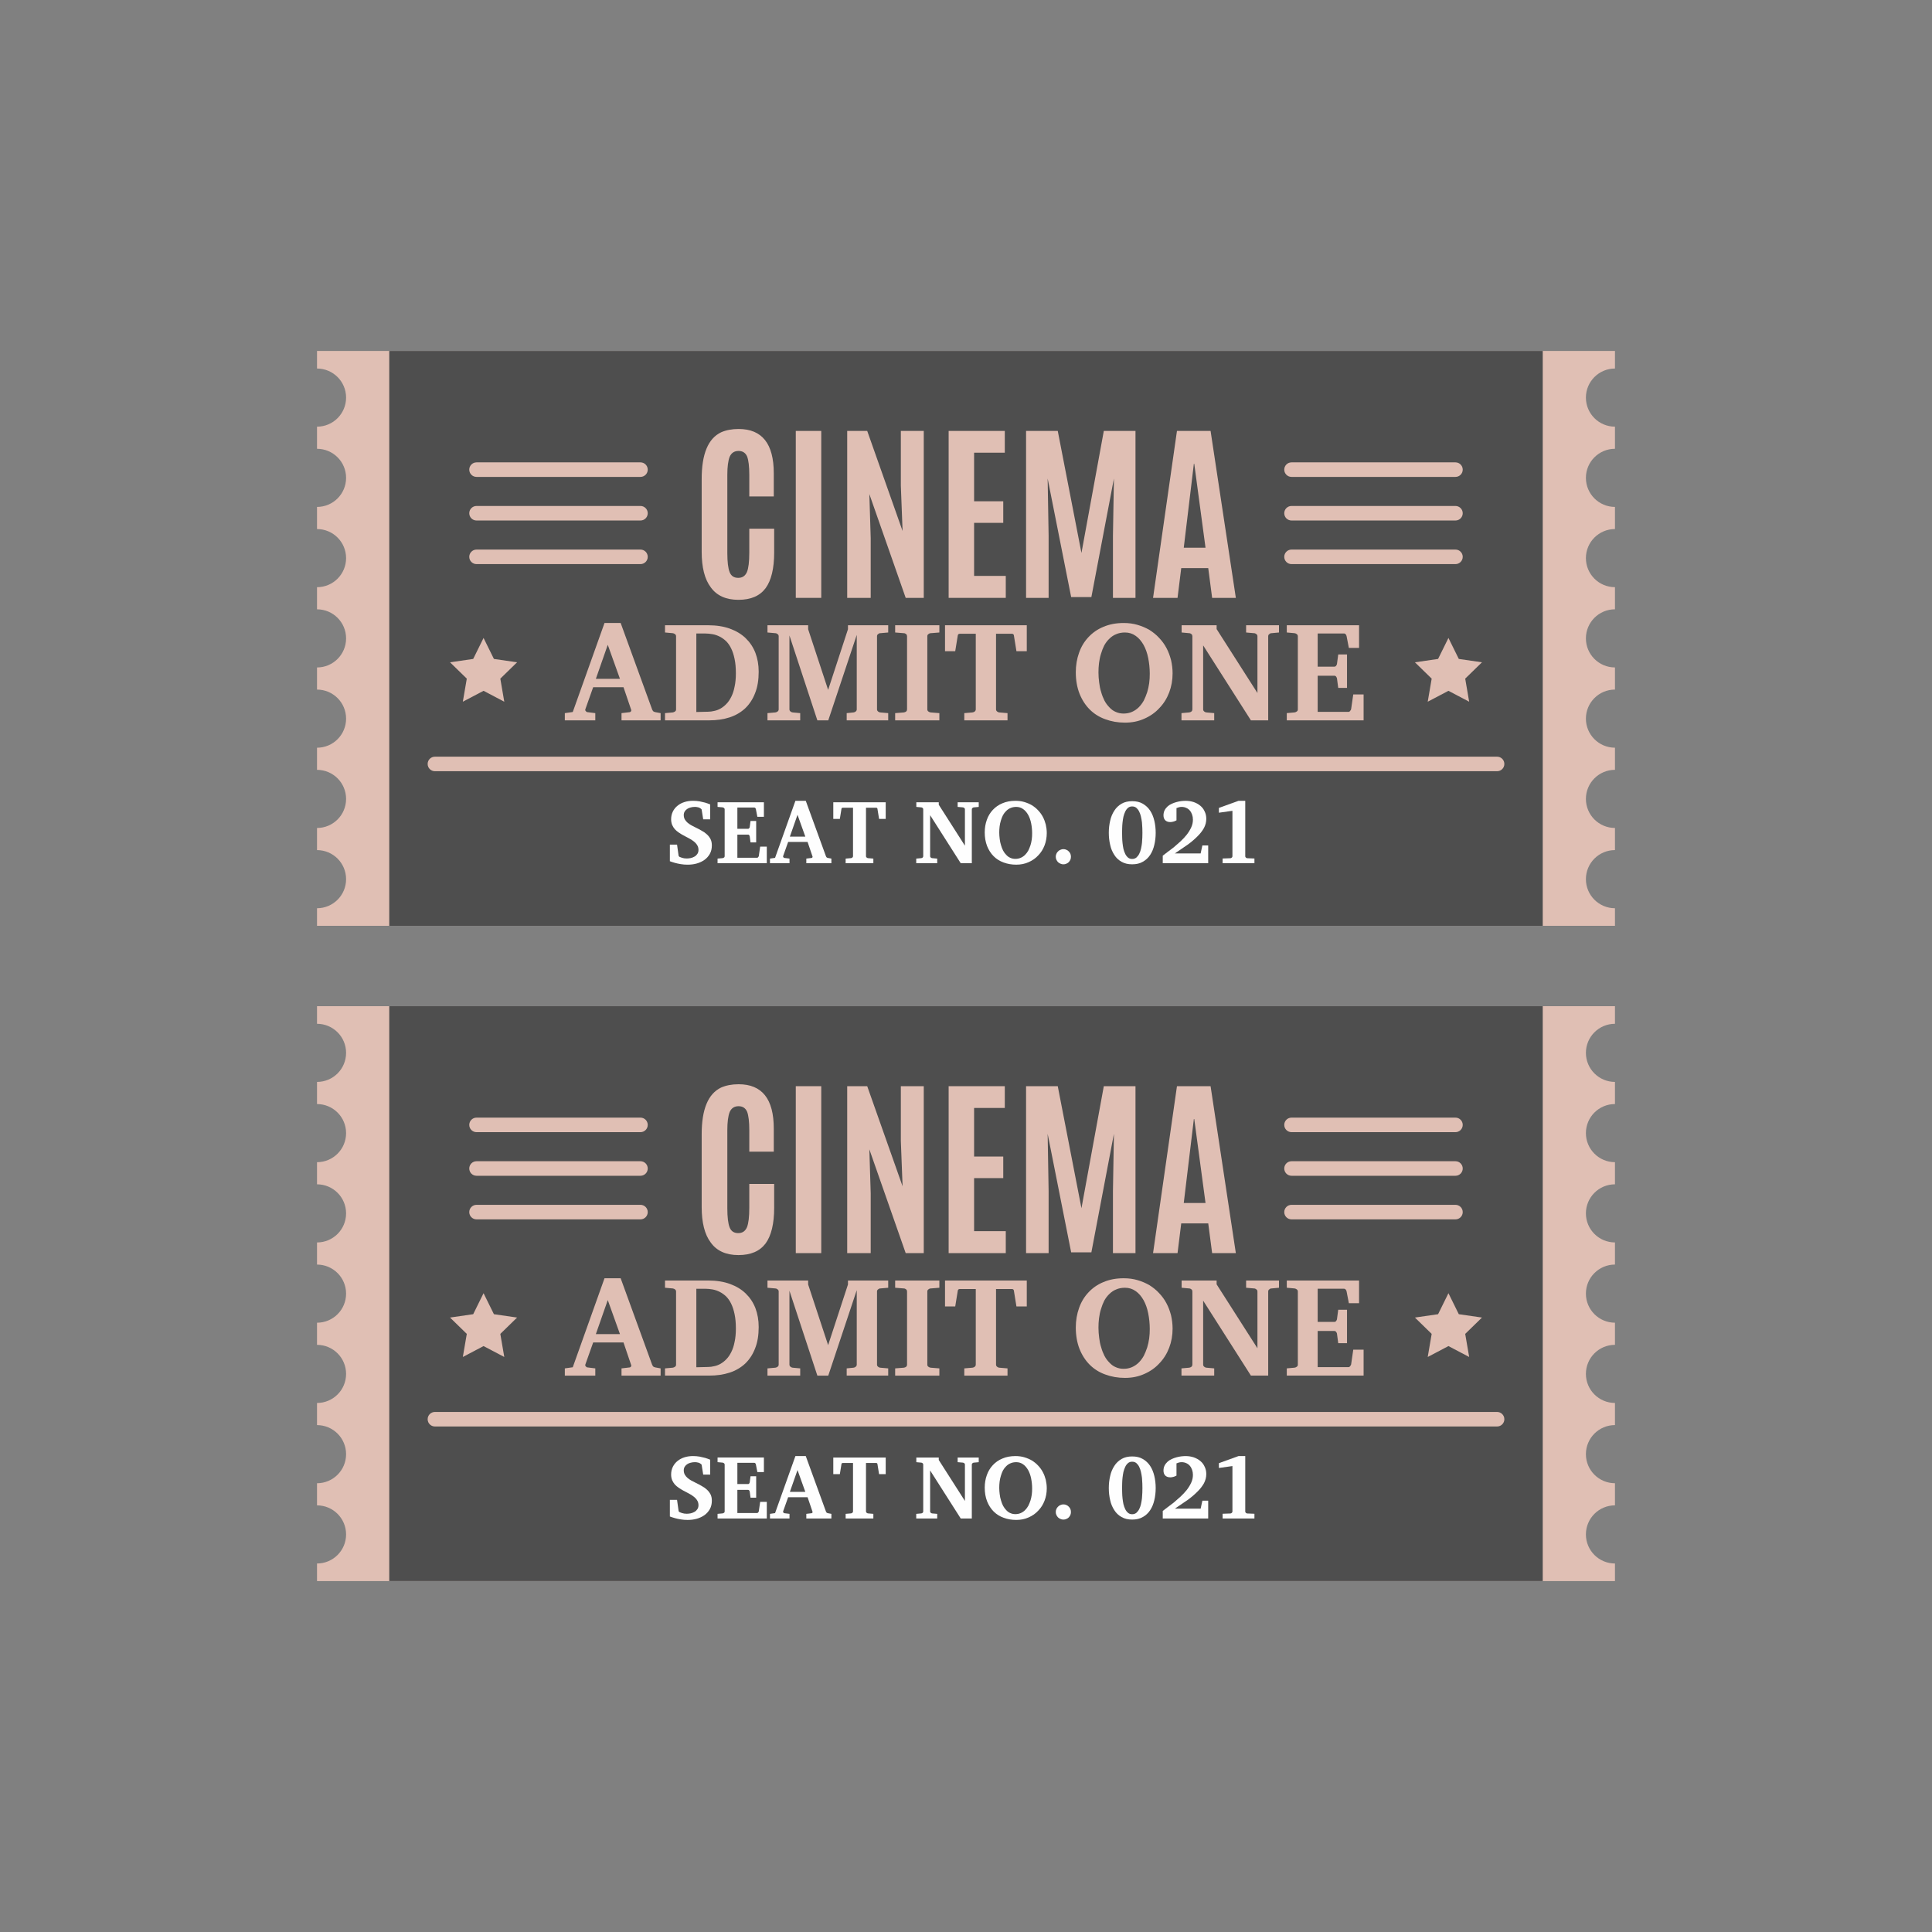 <?xml version="1.0" encoding="UTF-8"?>
<!DOCTYPE svg PUBLIC "-//W3C//DTD SVG 1.1//EN" "http://www.w3.org/Graphics/SVG/1.1/DTD/svg11.dtd">
<!-- Creator: CorelDRAW 2018 (64-Bit) -->
<svg xmlns="http://www.w3.org/2000/svg" xml:space="preserve" width="3.413in" height="3.413in" version="1.1" style="shape-rendering:geometricPrecision; text-rendering:geometricPrecision; image-rendering:optimizeQuality; fill-rule:evenodd; clip-rule:evenodd"
viewBox="0 0 3413.33 3413.33"
 xmlns:xlink="http://www.w3.org/1999/xlink">
 <rect x="0" y="0" width="3413.33" height="3413.33" fill="#808080" stroke="none"/>
 <defs>
  <style type="text/css">
   <![CDATA[
    .fil0 {fill:none}
    .fil3 {fill:#FEFEFE}
    .fil1 {fill:#E0BFB4}
    .fil2 {fill:#4E4E4E}
   ]]>
  </style>
 </defs>
 <g id="Layer_x0020_1">
  <rect class="fil0" x="-0" y="-0" width="3413.33" height="3413.33"/>
  <g id="_2523434151504">
   <g>
    <path class="fil1" d="M2801.87 1553.23c0,-28.36 22.99,-51.35 51.35,-51.35l0 -39.09c-28.36,0 -51.35,-22.99 -51.35,-51.36 0,-28.36 22.99,-51.36 51.35,-51.36l0 -39.08c-28.36,0 -51.35,-22.99 -51.35,-51.35 0,-28.37 22.99,-51.36 51.35,-51.36l0 -39.09c-28.36,0 -51.35,-23 -51.35,-51.36 0,-28.36 22.99,-51.36 51.35,-51.36l0 -39.09c-28.36,0 -51.35,-22.98 -51.35,-51.35 0,-28.36 22.99,-51.35 51.35,-51.35l0 -39.09c-28.36,0 -51.35,-22.99 -51.35,-51.35 0,-28.37 22.99,-51.36 51.35,-51.36l0 -39.09c-28.36,0 -51.35,-23 -51.35,-51.36 0,-28.36 22.99,-51.35 51.35,-51.35l0 -31.06 -2293.13 0 0 31.06c28.37,0 51.36,23 51.36,51.36 0,28.36 -22.99,51.36 -51.36,51.36l0 39.09c28.37,0 51.36,22.99 51.36,51.36 0,28.36 -22.99,51.35 -51.36,51.35l0 39.08c28.37,0 51.36,23 51.36,51.36 0,28.37 -22.99,51.36 -51.36,51.36l0 39.09c28.37,0 51.36,23 51.36,51.36 0,28.36 -22.99,51.36 -51.36,51.36l0 39.09c28.37,0 51.36,22.99 51.36,51.36 0,28.36 -22.99,51.35 -51.36,51.35l0 39.08c28.37,0 51.36,23 51.36,51.36 0,28.37 -22.99,51.36 -51.36,51.36l0 39.09c28.37,0 51.36,23 51.36,51.36 0,28.36 -22.99,51.35 -51.36,51.35l0 31.06 2293.13 0 0 -31.06c-28.36,0 -51.35,-23 -51.35,-51.36z"/>
    <polygon class="fil2" points="2725.61,1635.65 687.72,1635.65 687.72,620.02 2725.61,620.02 "/>
    <path class="fil1" d="M1367.75 975.93l0 -41.89 -43.95 0 0 42.23c0,16.14 -1.37,27.47 -4.12,34.34 -3.09,6.87 -7.9,10.3 -15.45,10.3 -7.21,0 -12.36,-3.09 -15.11,-9.96 -2.75,-6.87 -4.12,-18.2 -4.12,-33.99l0 -138.03c0,-14.07 1.37,-24.72 4.12,-31.93 3.09,-6.87 8.24,-10.3 15.8,-10.3 7.21,0 12.36,3.43 15.11,9.96 2.41,6.52 3.78,17.17 3.78,32.62l0 37.77 43.26 0 0 -40.86c0,-52.19 -20.6,-78.28 -62.15,-78.28 -12.02,0 -22.32,2.06 -30.9,5.83 -23.01,10.99 -34.33,38.46 -34.33,82.41l0 128.76c0,27.13 5.15,48.42 16.14,62.84 10.64,14.76 27.12,21.97 48.76,21.97 21.97,0 37.77,-6.87 48.07,-20.6 9.96,-13.74 15.11,-34.68 15.11,-63.18l0 0z"/>
    <polygon class="fil1" points="1450.93,1056.27 1450.93,761.33 1405.94,761.33 1405.94,1056.27 "/>
    <polygon class="fil1" points="1538.31,1056.27 1538.31,950.52 1535.91,872.92 1600.12,1056.27 1632.05,1056.27 1632.05,761.33 1591.54,761.33 1591.54,857.81 1594.63,938.16 1532.14,761.33 1496.77,761.33 1496.77,1056.27 "/>
    <polygon class="fil1" points="1776.94,1056.27 1776.94,1017.47 1720.97,1017.47 1720.97,923.74 1772.48,923.74 1772.48,885.62 1720.97,885.62 1720.97,799.78 1775.22,799.78 1775.22,761.33 1675.99,761.33 1675.99,1056.27 "/>
    <polygon class="fil1" points="1852.63,1056.27 1852.63,946.4 1850.91,845.45 1892.46,1054.9 1928.17,1054.9 1968,845.45 1966.28,946.4 1966.28,1056.27 2006.11,1056.27 2006.11,761.33 1950.14,761.33 1910.65,976.96 1868.77,761.33 1812.8,761.33 1812.8,1056.27 "/>
    <path class="fil1" d="M2091.39 967.69l17.85 -148.33 0.69 0 19.91 148.33 -38.46 0zm-10.99 88.59l6.52 -52.54 47.73 0 6.87 52.54 41.89 0 -44.63 -294.94 -59.4 0 -42.23 294.94 43.26 0z"/>
    <path class="fil3" d="M1255.22 1482.24c-1.76,-3.21 -3.85,-5.94 -6.58,-8.35 -2.57,-2.41 -5.62,-4.49 -8.99,-6.26 -3.21,-1.93 -6.58,-3.69 -9.95,-5.3 -2.73,-1.44 -5.46,-2.89 -8.19,-4.17 -2.57,-1.44 -4.81,-3.05 -6.9,-4.81 -1.93,-1.61 -3.53,-3.69 -4.81,-5.78 -1.12,-2.25 -1.76,-4.65 -1.76,-7.54 0,-2.25 0.48,-4.33 1.6,-6.26 1.12,-1.77 2.57,-3.37 4.33,-4.5 1.77,-1.28 3.85,-2.08 6.26,-2.72 2.41,-0.65 4.81,-0.96 7.54,-0.96 1.76,0 3.21,0.16 4.33,0.48 1.29,0.16 2.25,0.48 3.05,0.8 0.96,0.48 1.76,0.8 2.25,1.28 0.48,0.32 0.8,0.48 1.12,0.8 0.32,0.32 0.48,0.48 0.8,0.8 0.16,0.32 0.32,0.48 0.32,0.64l2.73 17.17 12.36 0 0 -26.32c-2.73,-1.13 -5.78,-2.24 -8.99,-3.21 -2.89,-0.8 -6.1,-1.44 -9.79,-2.25 -3.53,-0.64 -7.38,-0.96 -11.56,-0.96 -5.14,-0 -10.11,0.64 -14.77,2.09 -4.65,1.44 -8.83,3.53 -12.36,6.42 -3.53,2.73 -6.26,6.1 -8.34,10.11 -2.09,4.17 -3.21,8.83 -3.21,13.96 0,3.69 0.65,7.06 1.77,9.95 1.28,2.89 2.89,5.46 4.81,7.7 2.09,2.25 4.49,4.17 7.06,5.94 2.57,1.77 5.3,3.37 8.19,4.98 3.21,1.6 6.42,3.37 9.47,4.98 3.21,1.6 6.1,3.53 8.51,5.45 2.57,1.93 4.65,4.17 6.1,6.58 1.61,2.41 2.41,5.3 2.41,8.67 0,2.57 -0.64,4.98 -1.93,6.9 -1.28,1.93 -2.89,3.53 -4.81,4.65 -2.08,1.28 -4.33,2.09 -6.74,2.73 -2.41,0.48 -4.81,0.8 -7.22,0.8 -1.44,0 -3.05,-0.16 -4.5,-0.32 -1.44,-0.32 -2.72,-0.64 -4.01,-0.96 -1.28,-0.48 -2.57,-0.96 -3.85,-1.44 -0.32,0 -0.64,-0.32 -1.12,-0.8 -0.65,-0.48 -0.96,-0.96 -0.96,-1.6l-2.73 -19.42 -12.68 0 0 29.37c2.89,1.12 6.1,2.09 9.47,3.05 2.89,0.8 6.1,1.44 9.79,2.08 3.85,0.64 7.86,0.96 12.04,0.96 5.61,0 11.07,-0.64 16.21,-2.09 5.13,-1.44 9.79,-3.69 13.64,-6.42 4.01,-2.89 7.06,-6.42 9.47,-10.59 2.41,-4.33 3.53,-9.31 3.53,-14.93 0,-4.5 -0.8,-8.19 -2.41,-11.39l0 0z"/>
    <path class="fil3" d="M1354.73 1525.09l0 -29.37 -11.71 0 -2.41 16.69c-0.16,0.64 -0.48,1.28 -1.12,1.93 -0.48,0.8 -1.13,1.12 -1.77,1.12l-34.98 0 0 -40.93 19.1 0c0.64,0 1.28,0.32 1.76,0.96 0.48,0.8 0.8,1.28 0.96,1.93l1.44 10.91 9.95 0 0 -37.88 -9.95 0 -1.44 10.91c-0.16,0.64 -0.48,1.13 -0.96,1.93 -0.48,0.65 -1.12,0.96 -1.76,0.96l-19.1 0 0 -37.56 29.85 0c0.8,0 1.28,0.32 1.93,0.96 0.48,0.64 0.8,1.28 0.96,2.09l2.57 13.32 11.56 0 0 -25.68 -81.85 0 0 8.19 8.83 0.8c0.96,0.17 1.76,0.48 2.57,1.13 0.8,0.64 1.12,1.44 1.12,2.41l0 82.65c0,1.12 -0.32,1.93 -1.13,2.41 -0.8,0.64 -1.6,0.96 -2.57,1.12l-8.83 0.8 0 8.19 86.98 0z"/>
    <path class="fil3" d="M1422.78 1478.07l-27.28 0 13.48 -38.52 13.8 38.52zm46.06 47.02l0 -8.19 -6.1 -1.13c-1.13,-0.32 -1.93,-0.64 -2.25,-0.96 -0.48,-0.48 -0.8,-1.13 -1.28,-2.09l-35.63 -97.9 -18.3 0 -35.95 100.79 -8.99 1.29 0 8.19 34.51 0 0 -8.19 -8.99 -1.13c-0.64,0 -1.13,-0.48 -1.77,-1.12 -0.64,-0.64 -0.8,-1.44 -0.48,-2.24l8.83 -24.88 34.35 0 8.67 25.52c0.32,0.48 0.16,1.13 -0.16,1.77 -0.32,0.48 -0.8,0.8 -1.28,0.96l-9.47 1.12 0 8.19 44.3 0z"/>
    <path class="fil3" d="M1564.81 1446.78l0 -29.37 -92.6 0 0 29.37 11.56 0 2.89 -17.81c0.16,-1.28 0.96,-1.93 2.41,-1.93l17.98 -0 0 85.54c0,0.96 -0.32,1.77 -1.13,2.41 -0.64,0.64 -1.6,0.96 -2.57,1.12l-9.31 0.8 0 8.19 48.95 0 0 -8.19 -9.47 -0.8c-0.96,-0.16 -1.77,-0.48 -2.41,-1.12 -0.8,-0.64 -1.12,-1.44 -1.12,-2.41l0 -85.54 17.98 0c1.28,0 2.08,0.65 2.25,1.93l2.89 17.81 11.72 0z"/>
    <path class="fil3" d="M1729.15 1425.59l0 -8.19 -37.24 0 0 8.19 9.15 0.8c0.96,0 1.76,0.48 2.57,1.13 0.8,0.48 1.13,1.44 1.13,2.41l0 64.19 -46.22 -72.38 0 -4.33 -39.64 0 0 8.19 8.67 0.8c0.96,0 1.76,0.48 2.57,1.13 0.64,0.48 0.96,1.44 0.96,2.41l0 82.65c0,0.96 -0.32,1.77 -0.96,2.41 -0.8,0.64 -1.61,0.96 -2.57,1.12l-8.83 0.8 0 8.19 37.07 0 0 -8.19 -8.99 -0.8c-0.96,-0.16 -1.77,-0.48 -2.41,-1.12 -0.8,-0.64 -1.12,-1.44 -1.12,-2.41l0 -72.38 54.08 84.9 19.58 0 0 -95.17c0,-0.96 0.32,-1.92 1.12,-2.41 0.64,-0.64 1.44,-1.12 2.41,-1.12l8.67 -0.8z"/>
    <path class="fil3" d="M1822.88 1482.89c-0.48,3.53 -1.28,7.06 -2.25,10.27 -1.12,3.37 -2.41,6.58 -3.85,9.47 -1.6,2.89 -3.53,5.46 -5.78,7.7 -2.08,2.09 -4.65,3.85 -7.54,5.14 -2.89,1.28 -6.09,1.93 -9.63,1.93 -3.21,0 -6.26,-0.64 -8.99,-1.93 -2.73,-1.12 -4.98,-2.89 -7.06,-5.14 -2.08,-2.09 -4.01,-4.65 -5.62,-7.7 -1.44,-2.89 -2.73,-6.1 -3.69,-9.63 -1.12,-3.37 -1.76,-6.9 -2.25,-10.75 -0.48,-3.69 -0.8,-7.54 -0.8,-11.24 0,-3.69 0.16,-7.22 0.64,-10.91 0.48,-3.53 1.13,-7.06 2.25,-10.43 0.96,-3.37 2.25,-6.58 3.69,-9.47 1.6,-2.89 3.53,-5.45 5.78,-7.54 2.25,-2.24 4.81,-4.01 7.7,-5.13 2.89,-1.28 6.26,-1.93 9.95,-1.93 4.65,0 8.67,1.28 12.19,3.85 3.53,2.41 6.42,5.94 8.83,10.11 2.41,4.33 4.17,9.31 5.3,14.93 1.12,5.61 1.76,11.56 1.76,17.81 0,3.53 -0.16,7.06 -0.64,10.59l0 0zm24.72 -26.16c-1.28,-4.81 -2.89,-9.31 -5.13,-13.48 -2.25,-4.33 -5.14,-8.19 -8.35,-11.56 -3.2,-3.53 -6.9,-6.42 -10.91,-8.99 -4.17,-2.41 -8.67,-4.33 -13.64,-5.78 -4.81,-1.45 -10.11,-2.09 -15.57,-2.09 -8.67,-0 -16.21,1.44 -22.95,4.33 -6.74,2.73 -12.36,6.74 -17.01,11.72 -4.65,4.97 -8.19,10.75 -10.59,17.65 -2.41,6.74 -3.69,14.13 -3.69,21.99 0,9.15 1.44,17.17 4.17,24.23 2.89,7.22 6.74,13.16 11.56,17.98 4.98,4.98 10.91,8.67 17.65,11.07 6.9,2.57 14.28,3.85 22.31,3.85 8.02,0 15.24,-1.44 21.98,-4.49 6.58,-2.89 12.36,-6.9 17.01,-12.04 4.81,-4.97 8.51,-10.91 11.07,-17.65 2.57,-6.74 3.85,-13.96 3.85,-21.67 0,-5.14 -0.64,-10.11 -1.76,-15.09l0 0z"/>
    <path class="fil3" d="M1891.09 1508.4c-0.8,-1.61 -1.6,-3.05 -2.89,-4.17 -1.12,-1.29 -2.57,-2.25 -4.17,-2.89 -1.6,-0.8 -3.37,-1.13 -5.3,-1.13 -1.76,0 -3.53,0.32 -5.13,1.13 -1.77,0.64 -3.21,1.6 -4.33,2.89 -1.28,1.12 -2.25,2.57 -2.89,4.17 -0.8,1.61 -1.12,3.37 -1.12,5.3 0,1.77 0.32,3.54 1.12,5.14 0.65,1.6 1.61,3.05 2.89,4.33 1.13,1.12 2.57,2.08 4.33,2.73 1.6,0.8 3.37,1.12 5.13,1.12 1.93,0 3.69,-0.32 5.3,-1.12 1.61,-0.65 3.05,-1.61 4.17,-2.73 1.29,-1.29 2.09,-2.73 2.89,-4.33 0.64,-1.61 0.96,-3.37 0.96,-5.14 0,-1.93 -0.32,-3.69 -0.96,-5.3l0 0z"/>
    <path class="fil3" d="M2018.2 1479.51c-0.16,3.21 -0.32,6.58 -0.65,9.95 -0.48,3.53 -0.96,6.9 -1.76,10.27 -0.8,3.37 -1.77,6.26 -3.21,8.99 -1.29,2.57 -3.05,4.65 -4.98,6.42 -2.09,1.61 -4.5,2.41 -7.38,2.41 -2.89,0 -5.3,-0.8 -7.22,-2.41 -2.08,-1.76 -3.69,-3.85 -4.97,-6.42 -1.28,-2.73 -2.41,-5.62 -3.21,-8.99 -0.64,-3.37 -1.28,-6.74 -1.6,-10.27 -0.32,-3.37 -0.64,-6.58 -0.64,-9.79 -0.16,-3.21 -0.16,-5.94 -0.16,-8.34 0,-2.41 0,-5.14 0.16,-8.35 0,-3.21 0.32,-6.42 0.64,-9.95 0.32,-3.37 0.96,-6.74 1.6,-10.11 0.8,-3.37 1.93,-6.42 3.21,-9.15 1.28,-2.73 2.89,-4.81 4.97,-6.58 1.93,-1.61 4.33,-2.41 7.22,-2.41 2.89,0 5.3,0.8 7.38,2.41 1.93,1.76 3.69,3.85 4.98,6.58 1.44,2.73 2.41,5.78 3.21,9.15 0.8,3.37 1.28,6.74 1.76,10.11 0.32,3.53 0.48,6.74 0.64,9.95 0.16,3.21 0.16,6.1 0.16,8.35 0,2.24 0,4.97 -0.16,8.19l0 -0zm21.18 -29.53c-1.6,-6.74 -4.01,-12.68 -7.38,-17.81 -3.37,-5.14 -7.7,-9.15 -13,-12.2 -5.13,-3.05 -11.39,-4.49 -18.78,-4.49 -7.22,-0 -13.48,1.44 -18.78,4.49 -5.13,3.05 -9.47,7.06 -12.68,12.2 -3.37,5.13 -5.94,11.07 -7.38,17.81 -1.61,6.74 -2.41,13.8 -2.41,21.35 0,7.54 0.8,14.6 2.41,21.34 1.44,6.9 4.01,12.68 7.38,17.81 3.21,5.13 7.54,9.15 12.68,12.04 5.3,3.05 11.56,4.49 18.78,4.49 7.38,0 13.64,-1.44 18.78,-4.49 5.3,-2.89 9.63,-6.9 13,-12.04 3.37,-5.13 5.78,-10.91 7.38,-17.81 1.61,-6.74 2.41,-13.8 2.41,-21.34 0,-7.55 -0.8,-14.61 -2.41,-21.35l0 0z"/>
    <path class="fil3" d="M2134.55 1525.09l0 -31.46 -10.27 0 -3.05 14.12 -45.58 0c7.87,-5.3 15.25,-10.27 22.15,-15.09 6.74,-4.81 12.52,-9.79 17.49,-14.76 4.98,-4.81 8.83,-9.79 11.72,-14.93 2.73,-5.14 4.17,-10.59 4.17,-16.37 0,-4.81 -0.96,-9.15 -2.89,-13 -1.76,-4.01 -4.33,-7.38 -7.7,-10.11 -3.21,-2.73 -7.06,-4.81 -11.56,-6.42 -4.49,-1.44 -9.15,-2.24 -14.28,-2.24 -2.24,-0 -4.81,0.16 -7.7,0.48 -2.89,0.32 -5.78,0.96 -8.67,1.76 -2.89,0.8 -5.62,1.77 -8.35,3.05 -2.89,1.28 -5.3,2.89 -7.38,4.81 -2.09,1.93 -3.85,4.17 -5.13,6.74 -1.28,2.57 -1.93,5.46 -1.93,8.83 0,3.53 0.96,6.42 3.05,8.67 2.09,2.09 5.14,3.21 8.99,3.21 1.28,0 2.57,-0.16 3.85,-0.48 1.28,-0.16 2.57,-0.64 3.53,-0.96 1.28,-0.48 2.41,-0.96 3.53,-1.61l0 -21.67c0.96,-0.16 1.61,-0.48 2.24,-0.8 0.65,-0.16 1.44,-0.48 2.09,-0.64 0.64,-0.16 1.28,-0.32 2.08,-0.48 0.64,-0.16 1.61,-0.16 2.73,-0.16 3.05,0 5.78,0.64 8.19,1.76 2.57,1.12 4.65,2.73 6.26,4.65 1.77,2.09 3.05,4.5 4.01,7.22 0.96,2.73 1.44,5.62 1.44,8.83 0,4.65 -0.96,9.31 -3.05,13.8 -2.09,4.49 -4.65,8.67 -7.87,12.84 -3.37,4.17 -6.9,8.02 -10.91,11.71 -4.01,3.69 -8.02,7.22 -11.87,10.43 -4.02,3.05 -7.7,5.94 -11.24,8.51 -3.37,2.56 -6.26,4.65 -8.35,6.42l0 13.32 80.25 0z"/>
    <path class="fil3" d="M2216.24 1525.09l0 -8.35 -12.68 -0.48c-0.96,-0.16 -1.76,-0.48 -2.41,-1.13 -0.8,-0.64 -1.12,-1.44 -1.12,-2.41l0 -97.9 -11.88 0 -34.67 12.52 0 8.5 23.91 -3.37 0 80.24c0,0.96 -0.32,1.76 -1.13,2.41 -0.64,0.64 -1.44,0.96 -2.41,1.13l-13.8 0.48 0 8.35 56.17 0z"/>
    <path class="fil1" d="M768.37 1362.55l1876.58 0c7.09,0 12.84,-5.75 12.84,-12.84 0,-7.09 -5.74,-12.84 -12.84,-12.84l-1876.58 0c-7.09,0 -12.83,5.75 -12.83,12.84 0,7.09 5.75,12.84 12.83,12.84z"/>
    <path class="fil1" d="M1095.29 1199.31l-42.56 0 21.03 -60.09 21.53 60.09zm71.85 73.36l0 -12.77 -9.51 -1.75c-1.76,-0.5 -3.01,-1 -3.51,-1.5 -0.75,-0.75 -1.25,-1.75 -2,-3.26l-55.58 -152.72 -28.54 0 -56.08 157.23 -14.02 2 0 12.77 53.83 0 0 -12.77 -14.02 -1.75c-1,0 -1.75,-0.75 -2.75,-1.75 -1,-1 -1.25,-2.26 -0.75,-3.51l13.77 -38.8 53.58 0 13.52 39.81c0.5,0.75 0.25,1.75 -0.25,2.75 -0.5,0.75 -1.25,1.25 -2,1.5l-14.77 1.75 0 12.77 69.1 0z"/>
    <path class="fil1" d="M1297.83 1213.09c-1.25,6.76 -3.25,12.77 -5.76,17.78 -2.5,5.01 -5.26,9.26 -8.51,12.52 -3.26,3.5 -6.51,6.01 -10.26,8.26 -3.51,2 -7.26,3.51 -11.02,4.26 -4,1 -7.76,1.5 -11.26,1.5l-20.78 0.5 0 -138.7 15.77 0c4.26,0 8.76,0.5 13.02,1.25 4.26,0.75 8.51,2.25 12.52,4.26 4.01,2 7.76,4.76 11.27,8.01 3.5,3.5 6.51,7.76 9.01,13.02 2.5,5.01 4.51,11.27 6.01,18.53 1.5,7.26 2.26,15.52 2.26,25.29 0,8.76 -0.75,16.77 -2.26,23.53l0 0zm36.81 -59.59c-4.01,-10.26 -9.77,-18.78 -17.28,-26.04 -7.51,-7.26 -16.78,-12.77 -27.79,-16.78 -11.02,-4 -23.79,-6.01 -38.06,-6.01l-76.61 -0 0 12.77 13.77 1.25c1.5,0.25 2.76,0.75 4.01,1.75 1.25,1 1.75,2.25 1.75,3.76l0 128.94c0,1.75 -0.5,3 -1.75,3.76 -1.25,1 -2.5,1.5 -4.01,1.75l-13.77 1.25 0 12.77 78.11 0c13.27,0 25.29,-1.75 36.05,-5.26 10.76,-3.51 20.03,-9.02 27.54,-16.02 7.51,-7.26 13.52,-16.28 17.53,-27.04 4.26,-10.52 6.26,-23.28 6.26,-37.56 0,-12.27 -2,-23.28 -5.76,-33.3l0 0z"/>
    <path class="fil1" d="M1569.23 1272.67l0 -12.77 -14.27 -1.25c-1.5,-0.25 -2.75,-0.75 -3.76,-1.75 -1.25,-1 -1.75,-2.26 -1.75,-3.76l0 -128.94c0,-1.5 0.5,-3 1.75,-3.76 1,-1 2.26,-1.75 3.76,-1.75l14.27 -1.25 0 -12.77 -71.1 0 0 7.01 -35.05 107.15 -35.3 -107.15 0 -7.01 -71.85 0 0 12.77 14.02 1.25c1.5,0 2.75,0.75 4,1.75 1.25,0.75 1.76,2.25 1.76,3.76l0 128.94c0,1.5 -0.5,2.75 -1.76,3.76 -1.25,1 -2.5,1.5 -4,1.75l-14.02 1.25 0 12.77 57.83 0 0 -12.77 -13.52 -1.25c-1.5,-0.25 -2.76,-0.75 -3.76,-1.75 -1.25,-1 -1.75,-2.26 -1.75,-3.76l0 -130.44 49.32 149.97 19.28 0 50.32 -150.97 0 131.44c0,1.5 -0.5,2.75 -1.75,3.76 -1,1 -2.25,1.5 -3.76,1.75l-12.27 1.25 0 12.77 73.36 0z"/>
    <path class="fil1" d="M1659.61 1272.67l0 -12.77 -15.52 -1.25c-1.5,-0.25 -2.76,-0.75 -4.01,-1.75 -1.25,-0.75 -1.75,-2.26 -1.75,-3.76l0 -128.94c0,-1.5 0.5,-3 1.75,-3.76 1.26,-1 2.5,-1.75 4.01,-1.75l15.52 -1.25 0 -12.77 -78.11 0 0 12.77 15.52 1.25c1.5,0 2.76,0.75 4.01,1.75 1,0.75 1.5,2.25 1.5,3.76l0 128.94c0,1.5 -0.5,3 -1.5,3.76 -1.25,1 -2.5,1.5 -4.01,1.75l-15.52 1.25 0 12.77 78.11 0z"/>
    <path class="fil1" d="M1814.05 1150.5l0 -45.82 -144.46 0 0 45.82 18.03 0 4.51 -27.79c0.25,-2 1.5,-3 3.75,-3l28.04 0 0 133.44c0,1.5 -0.5,2.75 -1.75,3.76 -1,1 -2.5,1.5 -4.01,1.75l-14.52 1.25 0 12.77 76.36 0 0 -12.77 -14.77 -1.25c-1.5,-0.25 -2.76,-0.75 -3.76,-1.75 -1.25,-1 -1.75,-2.26 -1.75,-3.76l0 -133.44 28.04 0c2,0 3.26,1 3.51,3l4.5 27.79 18.28 0z"/>
    <path class="fil1" d="M2030.33 1206.83c-0.75,5.51 -2,11.02 -3.51,16.02 -1.75,5.26 -3.76,10.27 -6.01,14.77 -2.5,4.51 -5.51,8.52 -9.01,12.02 -3.26,3.25 -7.26,6.01 -11.77,8.01 -4.51,2 -9.52,3 -15.02,3 -5,0 -9.76,-1 -14.02,-3 -4.26,-1.76 -7.76,-4.51 -11.02,-8.01 -3.25,-3.26 -6.26,-7.26 -8.76,-12.02 -2.26,-4.5 -4.26,-9.51 -5.76,-15.02 -1.75,-5.26 -2.76,-10.77 -3.51,-16.78 -0.75,-5.76 -1.25,-11.77 -1.25,-17.52 0,-5.76 0.25,-11.27 1,-17.03 0.75,-5.51 1.75,-11.02 3.5,-16.27 1.5,-5.26 3.51,-10.27 5.76,-14.77 2.5,-4.51 5.51,-8.51 9.01,-11.77 3.5,-3.5 7.51,-6.26 12.02,-8.01 4.5,-2 9.76,-3 15.52,-3 7.26,0 13.52,2 19.03,6.01 5.51,3.76 10.01,9.26 13.77,15.77 3.76,6.76 6.51,14.52 8.26,23.29 1.75,8.76 2.75,18.02 2.75,27.79 0,5.51 -0.25,11.02 -1,16.52l0 0zm38.56 -40.81c-2,-7.51 -4.51,-14.52 -8.01,-21.03 -3.5,-6.76 -8.01,-12.77 -13.02,-18.02 -5.01,-5.51 -10.76,-10.02 -17.02,-14.02 -6.51,-3.76 -13.52,-6.76 -21.28,-9.01 -7.51,-2.26 -15.78,-3.26 -24.29,-3.26 -13.52,0 -25.29,2.26 -35.8,6.76 -10.52,4.26 -19.28,10.52 -26.54,18.28 -7.26,7.76 -12.77,16.77 -16.53,27.54 -3.75,10.52 -5.76,22.03 -5.76,34.3 0,14.27 2.25,26.79 6.51,37.8 4.51,11.27 10.52,20.53 18.03,28.04 7.76,7.76 17.02,13.52 27.54,17.28 10.76,4 22.28,6.01 34.8,6.01 12.52,-0 23.79,-2.26 34.3,-7.01 10.27,-4.5 19.28,-10.76 26.54,-18.78 7.51,-7.76 13.27,-17.03 17.28,-27.54 4.01,-10.52 6.01,-21.78 6.01,-33.8 0,-8.01 -1,-15.78 -2.75,-23.54l0 0z"/>
    <path class="fil1" d="M2259.63 1117.45l0 -12.77 -58.09 0 0 12.77 14.27 1.25c1.5,0 2.75,0.75 4,1.75 1.25,0.75 1.75,2.25 1.75,3.76l0 100.15 -72.11 -112.92 0 -6.76 -61.84 0 0 12.77 13.52 1.25c1.5,0 2.75,0.75 4,1.75 1,0.75 1.5,2.25 1.5,3.76l0 128.94c0,1.5 -0.5,2.75 -1.5,3.76 -1.25,1 -2.5,1.5 -4,1.75l-13.77 1.25 0 12.77 57.83 0 0 -12.77 -14.02 -1.25c-1.5,-0.25 -2.76,-0.75 -3.76,-1.75 -1.25,-1 -1.75,-2.26 -1.75,-3.76l0 -112.91 84.37 132.44 30.55 0 0 -148.46c0,-1.5 0.5,-3 1.75,-3.76 1,-1 2.25,-1.75 3.76,-1.75l13.52 -1.25z"/>
    <path class="fil1" d="M2409.13 1272.67l0 -45.81 -18.28 0 -3.76 26.04c-0.25,1 -0.75,2 -1.75,3 -0.75,1.25 -1.75,1.76 -2.76,1.76l-54.58 0 0 -63.84 29.8 0c1,0 2,0.5 2.75,1.5 0.75,1.25 1.25,2 1.5,3l2.25 17.02 15.52 0 0 -59.08 -15.52 0 -2.25 17.02c-0.25,1 -0.75,1.75 -1.5,3 -0.75,1 -1.75,1.5 -2.75,1.5l-29.8 0 0 -58.59 46.57 0c1.25,0 2,0.5 3,1.5 0.75,1 1.25,2 1.5,3.25l4.01 20.78 18.03 0 0 -40.06 -127.69 0 0 12.77 13.77 1.25c1.5,0.25 2.75,0.75 4,1.75 1.25,1 1.75,2.25 1.75,3.76l0 128.94c0,1.75 -0.5,3 -1.76,3.76 -1.25,1 -2.5,1.5 -4,1.75l-13.77 1.25 0 12.77 135.7 0z"/>
    <polygon class="fil1" points="2559.01,1127.07 2577.31,1164.16 2618.25,1170.1 2588.63,1198.97 2595.63,1239.74 2559.01,1220.49 2522.41,1239.74 2529.4,1198.97 2499.79,1170.1 2540.71,1164.16 "/>
    <polygon class="fil1" points="854.31,1127.07 872.62,1164.16 913.54,1170.1 883.93,1198.97 890.92,1239.74 854.31,1220.49 817.7,1239.74 824.7,1198.97 795.08,1170.1 836.01,1164.16 "/>
    <path class="fil1" d="M2281.79 842.56l289.63 0c7.09,0 12.83,-5.75 12.83,-12.84 0,-7.09 -5.74,-12.84 -12.84,-12.84l-289.63 0c-7.09,0 -12.84,5.74 -12.84,12.84 0,7.08 5.75,12.84 12.84,12.84z"/>
    <path class="fil1" d="M2281.79 919.6l289.63 0c7.09,0 12.83,-5.75 12.83,-12.84 0,-7.09 -5.74,-12.84 -12.84,-12.84l-289.63 0c-7.09,0 -12.84,5.74 -12.84,12.84 0,7.09 5.75,12.84 12.84,12.84z"/>
    <path class="fil1" d="M2281.79 996.63l289.63 0c7.09,0 12.83,-5.75 12.83,-12.84 0,-7.1 -5.74,-12.84 -12.84,-12.84l-289.63 -0c-7.09,0 -12.84,5.75 -12.84,12.84 0,7.09 5.75,12.84 12.84,12.84z"/>
    <path class="fil1" d="M841.91 842.56l289.63 0c7.09,0 12.84,-5.75 12.84,-12.84 0,-7.09 -5.74,-12.84 -12.84,-12.84l-289.63 0c-7.09,0 -12.84,5.74 -12.84,12.84 0,7.08 5.75,12.84 12.84,12.84z"/>
    <path class="fil1" d="M841.91 919.6l289.63 0c7.09,0 12.84,-5.75 12.84,-12.84 0,-7.09 -5.74,-12.84 -12.84,-12.84l-289.63 0c-7.09,0 -12.84,5.74 -12.84,12.84 0,7.09 5.75,12.84 12.84,12.84z"/>
    <path class="fil1" d="M841.91 996.63l289.63 0c7.09,0 12.84,-5.75 12.84,-12.84 0,-7.1 -5.74,-12.84 -12.84,-12.84l-289.63 -0c-7.09,0 -12.84,5.75 -12.84,12.84 0,7.09 5.75,12.84 12.84,12.84z"/>
   </g>
   <g>
    <path class="fil1" d="M2801.87 2710.9c0,-28.36 22.99,-51.35 51.35,-51.35l0 -39.09c-28.36,0 -51.35,-22.99 -51.35,-51.36 0,-28.36 22.99,-51.36 51.35,-51.36l0 -39.08c-28.36,0 -51.35,-22.99 -51.35,-51.35 0,-28.37 22.99,-51.36 51.35,-51.36l0 -39.09c-28.36,0 -51.35,-23 -51.35,-51.36 0,-28.36 22.99,-51.36 51.35,-51.36l0 -39.09c-28.36,0 -51.35,-22.98 -51.35,-51.35 0,-28.36 22.99,-51.35 51.35,-51.35l0 -39.09c-28.36,0 -51.35,-22.99 -51.35,-51.35 0,-28.37 22.99,-51.36 51.35,-51.36l0 -39.09c-28.36,0 -51.35,-23 -51.35,-51.36 0,-28.36 22.99,-51.35 51.35,-51.35l0 -31.06 -2293.13 0 0 31.06c28.37,0 51.36,23 51.36,51.36 0,28.36 -22.99,51.36 -51.36,51.36l0 39.09c28.37,0 51.36,22.99 51.36,51.36 0,28.36 -22.99,51.35 -51.36,51.35l0 39.08c28.37,0 51.36,23 51.36,51.36 0,28.37 -22.99,51.36 -51.36,51.36l0 39.09c28.37,0 51.36,23 51.36,51.36 0,28.36 -22.99,51.36 -51.36,51.36l0 39.09c28.37,0 51.36,22.99 51.36,51.36 0,28.36 -22.99,51.35 -51.36,51.35l0 39.08c28.37,0 51.36,23 51.36,51.36 0,28.37 -22.99,51.36 -51.36,51.36l0 39.09c28.37,0 51.36,23 51.36,51.36 0,28.36 -22.99,51.35 -51.36,51.35l0 31.06 2293.13 0 0 -31.06c-28.36,0 -51.35,-23 -51.35,-51.36z"/>
    <polygon class="fil2" points="2725.61,2793.31 687.72,2793.31 687.72,1777.69 2725.61,1777.69 "/>
    <path class="fil1" d="M1367.75 2133.59l0 -41.89 -43.95 0 0 42.23c0,16.14 -1.37,27.47 -4.12,34.34 -3.09,6.87 -7.9,10.3 -15.45,10.3 -7.21,0 -12.36,-3.09 -15.11,-9.96 -2.75,-6.87 -4.12,-18.2 -4.12,-33.99l0 -138.03c0,-14.07 1.37,-24.72 4.12,-31.93 3.09,-6.87 8.24,-10.3 15.8,-10.3 7.21,0 12.36,3.43 15.11,9.96 2.41,6.52 3.78,17.17 3.78,32.62l0 37.77 43.26 0 0 -40.86c0,-52.19 -20.6,-78.28 -62.15,-78.28 -12.02,0 -22.32,2.06 -30.9,5.83 -23.01,10.99 -34.33,38.46 -34.33,82.41l0 128.76c0,27.13 5.15,48.42 16.14,62.84 10.64,14.76 27.12,21.97 48.76,21.97 21.97,0 37.77,-6.87 48.07,-20.6 9.96,-13.74 15.11,-34.68 15.11,-63.18l0 0z"/>
    <polygon class="fil1" points="1450.93,2213.94 1450.93,1919 1405.94,1919 1405.94,2213.94 "/>
    <polygon class="fil1" points="1538.31,2213.94 1538.31,2108.19 1535.91,2030.59 1600.12,2213.94 1632.05,2213.94 1632.05,1919 1591.54,1919 1591.54,2015.48 1594.63,2095.83 1532.14,1919 1496.77,1919 1496.77,2213.94 "/>
    <polygon class="fil1" points="1776.94,2213.94 1776.94,2175.14 1720.97,2175.14 1720.97,2081.41 1772.48,2081.41 1772.48,2043.29 1720.97,2043.29 1720.97,1957.45 1775.22,1957.45 1775.22,1919 1675.99,1919 1675.99,2213.94 "/>
    <polygon class="fil1" points="1852.63,2213.94 1852.63,2104.07 1850.91,2003.12 1892.46,2212.57 1928.17,2212.57 1968,2003.12 1966.28,2104.07 1966.28,2213.94 2006.11,2213.94 2006.11,1919 1950.14,1919 1910.65,2134.63 1868.77,1919 1812.8,1919 1812.8,2213.94 "/>
    <path class="fil1" d="M2091.39 2125.35l17.85 -148.33 0.69 0 19.91 148.33 -38.46 0zm-10.99 88.59l6.52 -52.54 47.73 0 6.87 52.54 41.89 0 -44.63 -294.94 -59.4 0 -42.23 294.94 43.26 0z"/>
    <path class="fil3" d="M1255.22 2639.91c-1.76,-3.21 -3.85,-5.94 -6.58,-8.35 -2.57,-2.41 -5.62,-4.49 -8.99,-6.26 -3.21,-1.93 -6.58,-3.69 -9.95,-5.3 -2.73,-1.44 -5.46,-2.89 -8.19,-4.17 -2.57,-1.44 -4.81,-3.05 -6.9,-4.81 -1.93,-1.61 -3.53,-3.69 -4.81,-5.78 -1.12,-2.25 -1.76,-4.65 -1.76,-7.54 0,-2.25 0.48,-4.33 1.6,-6.26 1.12,-1.77 2.57,-3.37 4.33,-4.5 1.77,-1.28 3.85,-2.08 6.26,-2.72 2.41,-0.65 4.81,-0.96 7.54,-0.96 1.76,0 3.21,0.16 4.33,0.48 1.29,0.16 2.25,0.48 3.05,0.8 0.96,0.48 1.76,0.8 2.25,1.28 0.48,0.32 0.8,0.48 1.12,0.8 0.32,0.32 0.48,0.48 0.8,0.8 0.16,0.32 0.32,0.48 0.32,0.64l2.73 17.17 12.36 0 0 -26.32c-2.73,-1.13 -5.78,-2.24 -8.99,-3.21 -2.89,-0.8 -6.1,-1.44 -9.79,-2.25 -3.53,-0.64 -7.38,-0.96 -11.56,-0.96 -5.14,-0 -10.11,0.64 -14.77,2.09 -4.65,1.44 -8.83,3.53 -12.36,6.42 -3.53,2.73 -6.26,6.1 -8.34,10.11 -2.09,4.17 -3.21,8.83 -3.21,13.96 0,3.69 0.65,7.06 1.77,9.95 1.28,2.89 2.89,5.46 4.81,7.7 2.09,2.25 4.49,4.17 7.06,5.94 2.57,1.77 5.3,3.37 8.19,4.98 3.21,1.6 6.42,3.37 9.47,4.98 3.21,1.6 6.1,3.53 8.51,5.45 2.57,1.93 4.65,4.17 6.1,6.58 1.61,2.41 2.41,5.3 2.41,8.67 0,2.57 -0.64,4.98 -1.93,6.9 -1.28,1.93 -2.89,3.53 -4.81,4.65 -2.08,1.28 -4.33,2.09 -6.74,2.73 -2.41,0.48 -4.81,0.8 -7.22,0.8 -1.44,0 -3.05,-0.16 -4.5,-0.32 -1.44,-0.32 -2.72,-0.64 -4.01,-0.96 -1.28,-0.48 -2.57,-0.96 -3.85,-1.44 -0.32,0 -0.64,-0.32 -1.12,-0.8 -0.65,-0.48 -0.96,-0.96 -0.96,-1.6l-2.73 -19.42 -12.68 0 0 29.37c2.89,1.12 6.1,2.09 9.47,3.05 2.89,0.8 6.1,1.44 9.79,2.08 3.85,0.64 7.86,0.96 12.04,0.96 5.61,0 11.07,-0.64 16.21,-2.09 5.13,-1.44 9.79,-3.69 13.64,-6.42 4.01,-2.89 7.06,-6.42 9.47,-10.59 2.41,-4.33 3.53,-9.31 3.53,-14.93 0,-4.5 -0.8,-8.19 -2.41,-11.39l0 0z"/>
    <path class="fil3" d="M1354.73 2682.76l0 -29.37 -11.71 0 -2.41 16.69c-0.16,0.64 -0.48,1.28 -1.12,1.93 -0.48,0.8 -1.13,1.12 -1.77,1.12l-34.98 0 0 -40.93 19.1 0c0.64,0 1.28,0.32 1.76,0.96 0.48,0.8 0.8,1.28 0.96,1.93l1.44 10.91 9.95 0 0 -37.88 -9.95 0 -1.44 10.91c-0.16,0.64 -0.48,1.13 -0.96,1.93 -0.48,0.65 -1.12,0.96 -1.76,0.96l-19.1 0 0 -37.56 29.85 0c0.8,0 1.28,0.32 1.93,0.96 0.48,0.64 0.8,1.28 0.96,2.09l2.57 13.32 11.56 0 0 -25.68 -81.85 0 0 8.19 8.83 0.8c0.96,0.17 1.76,0.48 2.57,1.13 0.8,0.64 1.12,1.44 1.12,2.41l0 82.65c0,1.12 -0.32,1.93 -1.13,2.41 -0.8,0.64 -1.6,0.96 -2.57,1.12l-8.83 0.8 0 8.19 86.98 0z"/>
    <path class="fil3" d="M1422.78 2635.74l-27.28 0 13.48 -38.52 13.8 38.52zm46.06 47.02l0 -8.19 -6.1 -1.13c-1.13,-0.32 -1.93,-0.64 -2.25,-0.96 -0.48,-0.48 -0.8,-1.13 -1.28,-2.09l-35.63 -97.9 -18.3 0 -35.95 100.79 -8.99 1.29 0 8.19 34.51 0 0 -8.19 -8.99 -1.13c-0.64,0 -1.13,-0.48 -1.77,-1.12 -0.64,-0.64 -0.8,-1.44 -0.48,-2.24l8.83 -24.88 34.35 0 8.67 25.52c0.32,0.48 0.16,1.13 -0.16,1.77 -0.32,0.48 -0.8,0.8 -1.28,0.96l-9.47 1.12 0 8.19 44.3 0z"/>
    <path class="fil3" d="M1564.81 2604.44l0 -29.37 -92.6 0 0 29.37 11.56 0 2.89 -17.81c0.16,-1.28 0.96,-1.93 2.41,-1.93l17.98 -0 0 85.54c0,0.96 -0.32,1.77 -1.13,2.41 -0.64,0.64 -1.6,0.96 -2.57,1.12l-9.31 0.8 0 8.19 48.95 0 0 -8.19 -9.47 -0.8c-0.96,-0.16 -1.77,-0.48 -2.41,-1.12 -0.8,-0.64 -1.12,-1.44 -1.12,-2.41l0 -85.54 17.98 0c1.28,0 2.08,0.65 2.25,1.93l2.89 17.81 11.72 0z"/>
    <path class="fil3" d="M1729.15 2583.26l0 -8.19 -37.24 0 0 8.19 9.15 0.8c0.96,0 1.76,0.48 2.57,1.13 0.8,0.48 1.13,1.44 1.13,2.41l0 64.19 -46.22 -72.38 0 -4.33 -39.64 0 0 8.19 8.67 0.8c0.96,0 1.76,0.48 2.57,1.13 0.64,0.48 0.96,1.44 0.96,2.41l0 82.65c0,0.96 -0.32,1.77 -0.96,2.41 -0.8,0.64 -1.61,0.96 -2.57,1.12l-8.83 0.8 0 8.19 37.07 0 0 -8.19 -8.99 -0.8c-0.96,-0.16 -1.77,-0.48 -2.41,-1.12 -0.8,-0.64 -1.12,-1.44 -1.12,-2.41l0 -72.38 54.08 84.9 19.58 0 0 -95.17c0,-0.96 0.32,-1.92 1.12,-2.41 0.64,-0.64 1.44,-1.12 2.41,-1.12l8.67 -0.8z"/>
    <path class="fil3" d="M1822.88 2640.56c-0.48,3.53 -1.28,7.06 -2.25,10.27 -1.12,3.37 -2.41,6.58 -3.85,9.47 -1.6,2.89 -3.53,5.46 -5.78,7.7 -2.08,2.09 -4.65,3.85 -7.54,5.14 -2.89,1.28 -6.09,1.93 -9.63,1.93 -3.21,0 -6.26,-0.64 -8.99,-1.93 -2.73,-1.12 -4.98,-2.89 -7.06,-5.14 -2.08,-2.09 -4.01,-4.65 -5.62,-7.7 -1.44,-2.89 -2.73,-6.1 -3.69,-9.63 -1.12,-3.37 -1.76,-6.9 -2.25,-10.75 -0.48,-3.69 -0.8,-7.54 -0.8,-11.24 0,-3.69 0.16,-7.22 0.64,-10.91 0.48,-3.53 1.13,-7.06 2.25,-10.43 0.96,-3.37 2.25,-6.58 3.69,-9.47 1.6,-2.89 3.53,-5.45 5.78,-7.54 2.25,-2.24 4.81,-4.01 7.7,-5.13 2.89,-1.28 6.26,-1.93 9.95,-1.93 4.65,0 8.67,1.28 12.19,3.85 3.53,2.41 6.42,5.94 8.83,10.11 2.41,4.33 4.17,9.31 5.3,14.93 1.12,5.61 1.76,11.56 1.76,17.81 0,3.53 -0.16,7.06 -0.64,10.59l0 0zm24.72 -26.16c-1.28,-4.81 -2.89,-9.31 -5.13,-13.48 -2.25,-4.33 -5.14,-8.19 -8.35,-11.56 -3.2,-3.53 -6.9,-6.42 -10.91,-8.99 -4.17,-2.41 -8.67,-4.33 -13.64,-5.78 -4.81,-1.45 -10.11,-2.09 -15.57,-2.09 -8.67,-0 -16.21,1.44 -22.95,4.33 -6.74,2.73 -12.36,6.74 -17.01,11.72 -4.65,4.97 -8.19,10.75 -10.59,17.65 -2.41,6.74 -3.69,14.13 -3.69,21.99 0,9.15 1.44,17.17 4.17,24.23 2.89,7.22 6.74,13.16 11.56,17.98 4.98,4.98 10.91,8.67 17.65,11.07 6.9,2.57 14.28,3.85 22.31,3.85 8.02,0 15.24,-1.44 21.98,-4.49 6.58,-2.89 12.36,-6.9 17.01,-12.04 4.81,-4.97 8.51,-10.91 11.07,-17.65 2.57,-6.74 3.85,-13.96 3.85,-21.67 0,-5.14 -0.64,-10.11 -1.76,-15.09l0 0z"/>
    <path class="fil3" d="M1891.09 2666.07c-0.8,-1.61 -1.6,-3.05 -2.89,-4.17 -1.12,-1.29 -2.57,-2.25 -4.17,-2.89 -1.6,-0.8 -3.37,-1.13 -5.3,-1.13 -1.76,0 -3.53,0.32 -5.13,1.13 -1.77,0.64 -3.21,1.6 -4.33,2.89 -1.28,1.12 -2.25,2.57 -2.89,4.17 -0.8,1.61 -1.12,3.37 -1.12,5.3 0,1.77 0.32,3.54 1.12,5.14 0.65,1.6 1.61,3.05 2.89,4.33 1.13,1.12 2.57,2.08 4.33,2.73 1.6,0.8 3.37,1.12 5.13,1.12 1.93,0 3.69,-0.32 5.3,-1.12 1.61,-0.65 3.05,-1.61 4.17,-2.73 1.29,-1.29 2.09,-2.73 2.89,-4.33 0.64,-1.61 0.96,-3.37 0.96,-5.14 0,-1.93 -0.32,-3.69 -0.96,-5.3l0 0z"/>
    <path class="fil3" d="M2018.2 2637.18c-0.16,3.21 -0.32,6.58 -0.65,9.95 -0.48,3.53 -0.96,6.9 -1.76,10.27 -0.8,3.37 -1.77,6.26 -3.21,8.99 -1.29,2.57 -3.05,4.65 -4.98,6.42 -2.09,1.61 -4.5,2.41 -7.38,2.41 -2.89,0 -5.3,-0.8 -7.22,-2.41 -2.08,-1.76 -3.69,-3.85 -4.97,-6.42 -1.28,-2.73 -2.41,-5.62 -3.21,-8.99 -0.64,-3.37 -1.28,-6.74 -1.6,-10.27 -0.32,-3.37 -0.64,-6.58 -0.64,-9.79 -0.16,-3.21 -0.16,-5.94 -0.16,-8.34 0,-2.41 0,-5.14 0.16,-8.35 0,-3.21 0.32,-6.42 0.64,-9.95 0.32,-3.37 0.96,-6.74 1.6,-10.11 0.8,-3.37 1.93,-6.42 3.21,-9.15 1.28,-2.73 2.89,-4.81 4.97,-6.58 1.93,-1.61 4.33,-2.41 7.22,-2.41 2.89,0 5.3,0.8 7.38,2.41 1.93,1.76 3.69,3.85 4.98,6.58 1.44,2.73 2.41,5.78 3.21,9.15 0.8,3.37 1.28,6.74 1.76,10.11 0.32,3.53 0.48,6.74 0.64,9.95 0.16,3.21 0.16,6.1 0.16,8.35 0,2.24 0,4.97 -0.16,8.19l0 -0zm21.18 -29.53c-1.6,-6.74 -4.01,-12.68 -7.38,-17.81 -3.37,-5.14 -7.7,-9.15 -13,-12.2 -5.13,-3.05 -11.39,-4.49 -18.78,-4.49 -7.22,-0 -13.48,1.44 -18.78,4.49 -5.13,3.05 -9.47,7.06 -12.68,12.2 -3.37,5.13 -5.94,11.07 -7.38,17.81 -1.61,6.74 -2.41,13.8 -2.41,21.35 0,7.54 0.8,14.6 2.41,21.34 1.44,6.9 4.01,12.68 7.38,17.81 3.21,5.13 7.54,9.15 12.68,12.04 5.3,3.05 11.56,4.49 18.78,4.49 7.38,0 13.64,-1.44 18.78,-4.49 5.3,-2.89 9.63,-6.9 13,-12.04 3.37,-5.13 5.78,-10.91 7.38,-17.81 1.61,-6.74 2.41,-13.8 2.41,-21.34 0,-7.55 -0.8,-14.61 -2.41,-21.35l0 0z"/>
    <path class="fil3" d="M2134.55 2682.76l0 -31.46 -10.27 0 -3.05 14.12 -45.58 0c7.87,-5.3 15.25,-10.27 22.15,-15.09 6.74,-4.81 12.52,-9.79 17.49,-14.76 4.98,-4.81 8.83,-9.79 11.72,-14.93 2.73,-5.14 4.17,-10.59 4.17,-16.37 0,-4.81 -0.96,-9.15 -2.89,-13 -1.76,-4.01 -4.33,-7.38 -7.7,-10.11 -3.21,-2.73 -7.06,-4.81 -11.56,-6.42 -4.49,-1.44 -9.15,-2.24 -14.28,-2.24 -2.24,-0 -4.81,0.16 -7.7,0.48 -2.89,0.32 -5.78,0.96 -8.67,1.76 -2.89,0.8 -5.62,1.77 -8.35,3.05 -2.89,1.28 -5.3,2.89 -7.38,4.81 -2.09,1.93 -3.85,4.17 -5.13,6.74 -1.28,2.57 -1.93,5.46 -1.93,8.83 0,3.53 0.96,6.42 3.05,8.67 2.09,2.09 5.14,3.21 8.99,3.21 1.28,0 2.57,-0.16 3.85,-0.48 1.28,-0.16 2.57,-0.64 3.53,-0.96 1.28,-0.48 2.41,-0.96 3.53,-1.61l0 -21.67c0.96,-0.16 1.61,-0.48 2.24,-0.8 0.65,-0.16 1.44,-0.48 2.09,-0.64 0.64,-0.16 1.28,-0.32 2.08,-0.48 0.64,-0.16 1.61,-0.16 2.73,-0.16 3.05,0 5.78,0.64 8.19,1.76 2.57,1.12 4.65,2.73 6.26,4.65 1.77,2.09 3.05,4.5 4.01,7.22 0.96,2.73 1.44,5.62 1.44,8.83 0,4.65 -0.96,9.31 -3.05,13.8 -2.09,4.49 -4.65,8.67 -7.87,12.84 -3.37,4.17 -6.9,8.02 -10.91,11.71 -4.01,3.69 -8.02,7.22 -11.87,10.43 -4.02,3.05 -7.7,5.94 -11.24,8.51 -3.37,2.56 -6.26,4.65 -8.35,6.42l0 13.32 80.25 0z"/>
    <path class="fil3" d="M2216.24 2682.76l0 -8.35 -12.68 -0.48c-0.96,-0.16 -1.76,-0.48 -2.41,-1.13 -0.8,-0.64 -1.12,-1.44 -1.12,-2.41l0 -97.9 -11.88 0 -34.67 12.52 0 8.5 23.91 -3.37 0 80.24c0,0.96 -0.32,1.76 -1.13,2.41 -0.64,0.64 -1.44,0.96 -2.41,1.13l-13.8 0.48 0 8.35 56.17 0z"/>
    <path class="fil1" d="M768.37 2520.22l1876.58 0c7.09,0 12.84,-5.75 12.84,-12.84 0,-7.09 -5.74,-12.84 -12.84,-12.84l-1876.58 0c-7.09,0 -12.83,5.75 -12.83,12.84 0,7.09 5.75,12.84 12.83,12.84z"/>
    <path class="fil1" d="M1095.29 2356.98l-42.56 0 21.03 -60.09 21.53 60.09zm71.85 73.36l0 -12.77 -9.51 -1.75c-1.76,-0.5 -3.01,-1 -3.51,-1.5 -0.75,-0.75 -1.25,-1.75 -2,-3.26l-55.58 -152.72 -28.54 0 -56.08 157.23 -14.02 2 0 12.77 53.83 0 0 -12.77 -14.02 -1.75c-1,0 -1.75,-0.75 -2.75,-1.75 -1,-1 -1.25,-2.26 -0.75,-3.51l13.77 -38.8 53.58 0 13.52 39.81c0.5,0.75 0.25,1.75 -0.25,2.75 -0.5,0.75 -1.25,1.25 -2,1.5l-14.77 1.75 0 12.77 69.1 0z"/>
    <path class="fil1" d="M1297.83 2370.76c-1.25,6.76 -3.25,12.77 -5.76,17.78 -2.5,5.01 -5.26,9.26 -8.51,12.52 -3.26,3.5 -6.51,6.01 -10.26,8.26 -3.51,2 -7.26,3.51 -11.02,4.26 -4,1 -7.76,1.5 -11.26,1.5l-20.78 0.5 0 -138.7 15.77 0c4.26,0 8.76,0.5 13.02,1.25 4.26,0.75 8.51,2.25 12.52,4.26 4.01,2 7.76,4.76 11.27,8.01 3.5,3.5 6.51,7.76 9.01,13.02 2.5,5.01 4.51,11.27 6.01,18.53 1.5,7.26 2.26,15.52 2.26,25.29 0,8.76 -0.75,16.77 -2.26,23.53l0 0zm36.81 -59.59c-4.01,-10.26 -9.77,-18.78 -17.28,-26.04 -7.51,-7.26 -16.78,-12.77 -27.79,-16.78 -11.02,-4 -23.79,-6.01 -38.06,-6.01l-76.61 -0 0 12.77 13.77 1.25c1.5,0.25 2.76,0.75 4.01,1.75 1.25,1 1.75,2.25 1.75,3.76l0 128.94c0,1.75 -0.5,3 -1.75,3.76 -1.25,1 -2.5,1.5 -4.01,1.75l-13.77 1.25 0 12.77 78.11 0c13.27,0 25.29,-1.75 36.05,-5.26 10.76,-3.51 20.03,-9.02 27.54,-16.02 7.51,-7.26 13.52,-16.28 17.53,-27.04 4.26,-10.52 6.26,-23.28 6.26,-37.56 0,-12.27 -2,-23.28 -5.76,-33.3l0 0z"/>
    <path class="fil1" d="M1569.23 2430.34l0 -12.77 -14.27 -1.25c-1.5,-0.25 -2.75,-0.75 -3.76,-1.75 -1.25,-1 -1.75,-2.26 -1.75,-3.76l0 -128.94c0,-1.5 0.5,-3 1.75,-3.76 1,-1 2.26,-1.75 3.76,-1.75l14.27 -1.25 0 -12.77 -71.1 0 0 7.01 -35.05 107.15 -35.3 -107.15 0 -7.01 -71.85 0 0 12.77 14.02 1.25c1.5,0 2.75,0.75 4,1.75 1.25,0.75 1.76,2.25 1.76,3.76l0 128.94c0,1.5 -0.5,2.75 -1.76,3.76 -1.25,1 -2.5,1.5 -4,1.75l-14.02 1.25 0 12.77 57.83 0 0 -12.77 -13.52 -1.25c-1.5,-0.25 -2.76,-0.75 -3.76,-1.75 -1.25,-1 -1.75,-2.26 -1.75,-3.76l0 -130.44 49.32 149.97 19.28 0 50.32 -150.97 0 131.44c0,1.5 -0.5,2.75 -1.75,3.76 -1,1 -2.25,1.5 -3.76,1.75l-12.27 1.25 0 12.77 73.36 0z"/>
    <path class="fil1" d="M1659.61 2430.34l0 -12.77 -15.52 -1.25c-1.5,-0.25 -2.76,-0.75 -4.01,-1.75 -1.25,-0.75 -1.75,-2.26 -1.75,-3.76l0 -128.94c0,-1.5 0.5,-3 1.75,-3.76 1.26,-1 2.5,-1.75 4.01,-1.75l15.52 -1.25 0 -12.77 -78.11 0 0 12.77 15.52 1.25c1.5,0 2.76,0.75 4.01,1.75 1,0.75 1.5,2.25 1.5,3.76l0 128.94c0,1.5 -0.5,3 -1.5,3.76 -1.25,1 -2.5,1.5 -4.01,1.75l-15.52 1.25 0 12.77 78.11 0z"/>
    <path class="fil1" d="M1814.05 2308.17l0 -45.82 -144.46 0 0 45.82 18.03 0 4.51 -27.79c0.25,-2 1.5,-3 3.75,-3l28.04 0 0 133.44c0,1.5 -0.5,2.75 -1.75,3.76 -1,1 -2.5,1.5 -4.01,1.75l-14.52 1.25 0 12.77 76.36 0 0 -12.77 -14.77 -1.25c-1.5,-0.25 -2.76,-0.75 -3.76,-1.75 -1.25,-1 -1.75,-2.26 -1.75,-3.76l0 -133.44 28.04 0c2,0 3.26,1 3.51,3l4.5 27.79 18.28 0z"/>
    <path class="fil1" d="M2030.33 2364.5c-0.75,5.51 -2,11.02 -3.51,16.02 -1.75,5.26 -3.76,10.27 -6.01,14.77 -2.5,4.51 -5.51,8.52 -9.01,12.02 -3.26,3.25 -7.26,6.01 -11.77,8.01 -4.51,2 -9.52,3 -15.02,3 -5,0 -9.76,-1 -14.02,-3 -4.26,-1.76 -7.76,-4.51 -11.02,-8.01 -3.25,-3.26 -6.26,-7.26 -8.76,-12.02 -2.26,-4.5 -4.26,-9.51 -5.76,-15.02 -1.75,-5.26 -2.76,-10.77 -3.51,-16.78 -0.75,-5.76 -1.25,-11.77 -1.25,-17.52 0,-5.76 0.25,-11.27 1,-17.03 0.75,-5.51 1.75,-11.02 3.5,-16.27 1.5,-5.26 3.51,-10.27 5.76,-14.77 2.5,-4.51 5.51,-8.51 9.01,-11.77 3.5,-3.5 7.51,-6.26 12.02,-8.01 4.5,-2 9.76,-3 15.52,-3 7.26,0 13.52,2 19.03,6.01 5.51,3.76 10.01,9.26 13.77,15.77 3.76,6.76 6.51,14.52 8.26,23.29 1.75,8.76 2.75,18.02 2.75,27.79 0,5.51 -0.25,11.02 -1,16.52l0 0zm38.56 -40.81c-2,-7.51 -4.51,-14.52 -8.01,-21.03 -3.5,-6.76 -8.01,-12.77 -13.02,-18.02 -5.01,-5.51 -10.76,-10.02 -17.02,-14.02 -6.51,-3.76 -13.52,-6.76 -21.28,-9.01 -7.51,-2.26 -15.78,-3.26 -24.29,-3.26 -13.52,0 -25.29,2.26 -35.8,6.76 -10.52,4.26 -19.28,10.52 -26.54,18.28 -7.26,7.76 -12.77,16.77 -16.53,27.54 -3.75,10.52 -5.76,22.03 -5.76,34.3 0,14.27 2.25,26.79 6.51,37.8 4.51,11.27 10.52,20.53 18.03,28.04 7.76,7.76 17.02,13.52 27.54,17.28 10.76,4 22.28,6.01 34.8,6.01 12.52,-0 23.79,-2.26 34.3,-7.01 10.27,-4.5 19.28,-10.76 26.54,-18.78 7.51,-7.76 13.27,-17.03 17.28,-27.54 4.01,-10.52 6.01,-21.78 6.01,-33.8 0,-8.01 -1,-15.78 -2.75,-23.54l0 0z"/>
    <path class="fil1" d="M2259.63 2275.12l0 -12.77 -58.09 0 0 12.77 14.27 1.25c1.5,0 2.75,0.75 4,1.75 1.25,0.75 1.75,2.25 1.75,3.76l0 100.15 -72.11 -112.92 0 -6.76 -61.84 0 0 12.77 13.52 1.25c1.5,0 2.75,0.75 4,1.75 1,0.75 1.5,2.25 1.5,3.76l0 128.94c0,1.5 -0.5,2.75 -1.5,3.76 -1.25,1 -2.5,1.5 -4,1.75l-13.77 1.25 0 12.77 57.83 0 0 -12.77 -14.02 -1.25c-1.5,-0.25 -2.76,-0.75 -3.76,-1.75 -1.25,-1 -1.75,-2.26 -1.75,-3.76l0 -112.91 84.37 132.44 30.55 0 0 -148.46c0,-1.5 0.5,-3 1.75,-3.76 1,-1 2.25,-1.75 3.76,-1.75l13.52 -1.25z"/>
    <path class="fil1" d="M2409.13 2430.34l0 -45.81 -18.28 0 -3.76 26.04c-0.25,1 -0.75,2 -1.75,3 -0.75,1.25 -1.75,1.76 -2.76,1.76l-54.58 0 0 -63.84 29.8 0c1,0 2,0.5 2.75,1.5 0.75,1.25 1.25,2 1.5,3l2.25 17.02 15.52 0 0 -59.08 -15.52 0 -2.25 17.02c-0.25,1 -0.75,1.75 -1.5,3 -0.75,1 -1.75,1.5 -2.75,1.5l-29.8 0 0 -58.59 46.57 0c1.25,0 2,0.5 3,1.5 0.75,1 1.25,2 1.5,3.25l4.01 20.78 18.03 0 0 -40.06 -127.69 0 0 12.77 13.77 1.25c1.5,0.25 2.75,0.75 4,1.75 1.25,1 1.75,2.25 1.75,3.76l0 128.94c0,1.75 -0.5,3 -1.76,3.76 -1.25,1 -2.5,1.5 -4,1.75l-13.77 1.25 0 12.77 135.7 0z"/>
    <polygon class="fil1" points="2559.01,2284.74 2577.31,2321.83 2618.25,2327.77 2588.63,2356.64 2595.63,2397.41 2559.01,2378.16 2522.41,2397.41 2529.4,2356.64 2499.79,2327.77 2540.71,2321.83 "/>
    <polygon class="fil1" points="854.31,2284.74 872.62,2321.83 913.54,2327.77 883.93,2356.64 890.92,2397.41 854.31,2378.16 817.7,2397.41 824.7,2356.64 795.08,2327.77 836.01,2321.83 "/>
    <path class="fil1" d="M2281.79 2000.23l289.63 0c7.09,0 12.83,-5.75 12.83,-12.84 0,-7.09 -5.74,-12.84 -12.84,-12.84l-289.63 0c-7.09,0 -12.84,5.74 -12.84,12.84 0,7.08 5.75,12.84 12.84,12.84z"/>
    <path class="fil1" d="M2281.79 2077.27l289.63 0c7.09,0 12.83,-5.75 12.83,-12.84 0,-7.09 -5.74,-12.84 -12.84,-12.84l-289.63 0c-7.09,0 -12.84,5.74 -12.84,12.84 0,7.09 5.75,12.84 12.84,12.84z"/>
    <path class="fil1" d="M2281.79 2154.3l289.63 0c7.09,0 12.83,-5.75 12.83,-12.84 0,-7.1 -5.74,-12.84 -12.84,-12.84l-289.63 -0c-7.09,0 -12.84,5.75 -12.84,12.84 0,7.09 5.75,12.84 12.84,12.84z"/>
    <path class="fil1" d="M841.91 2000.23l289.63 0c7.09,0 12.84,-5.75 12.84,-12.84 0,-7.09 -5.74,-12.84 -12.84,-12.84l-289.63 0c-7.09,0 -12.84,5.74 -12.84,12.84 0,7.08 5.75,12.84 12.84,12.84z"/>
    <path class="fil1" d="M841.91 2077.27l289.63 0c7.09,0 12.84,-5.75 12.84,-12.84 0,-7.09 -5.74,-12.84 -12.84,-12.84l-289.63 0c-7.09,0 -12.84,5.74 -12.84,12.84 0,7.09 5.75,12.84 12.84,12.84z"/>
    <path class="fil1" d="M841.91 2154.3l289.63 0c7.09,0 12.84,-5.75 12.84,-12.84 0,-7.1 -5.74,-12.84 -12.84,-12.84l-289.63 -0c-7.09,0 -12.84,5.75 -12.84,12.84 0,7.09 5.75,12.84 12.84,12.84z"/>
   </g>
  </g>
 </g>
</svg>
